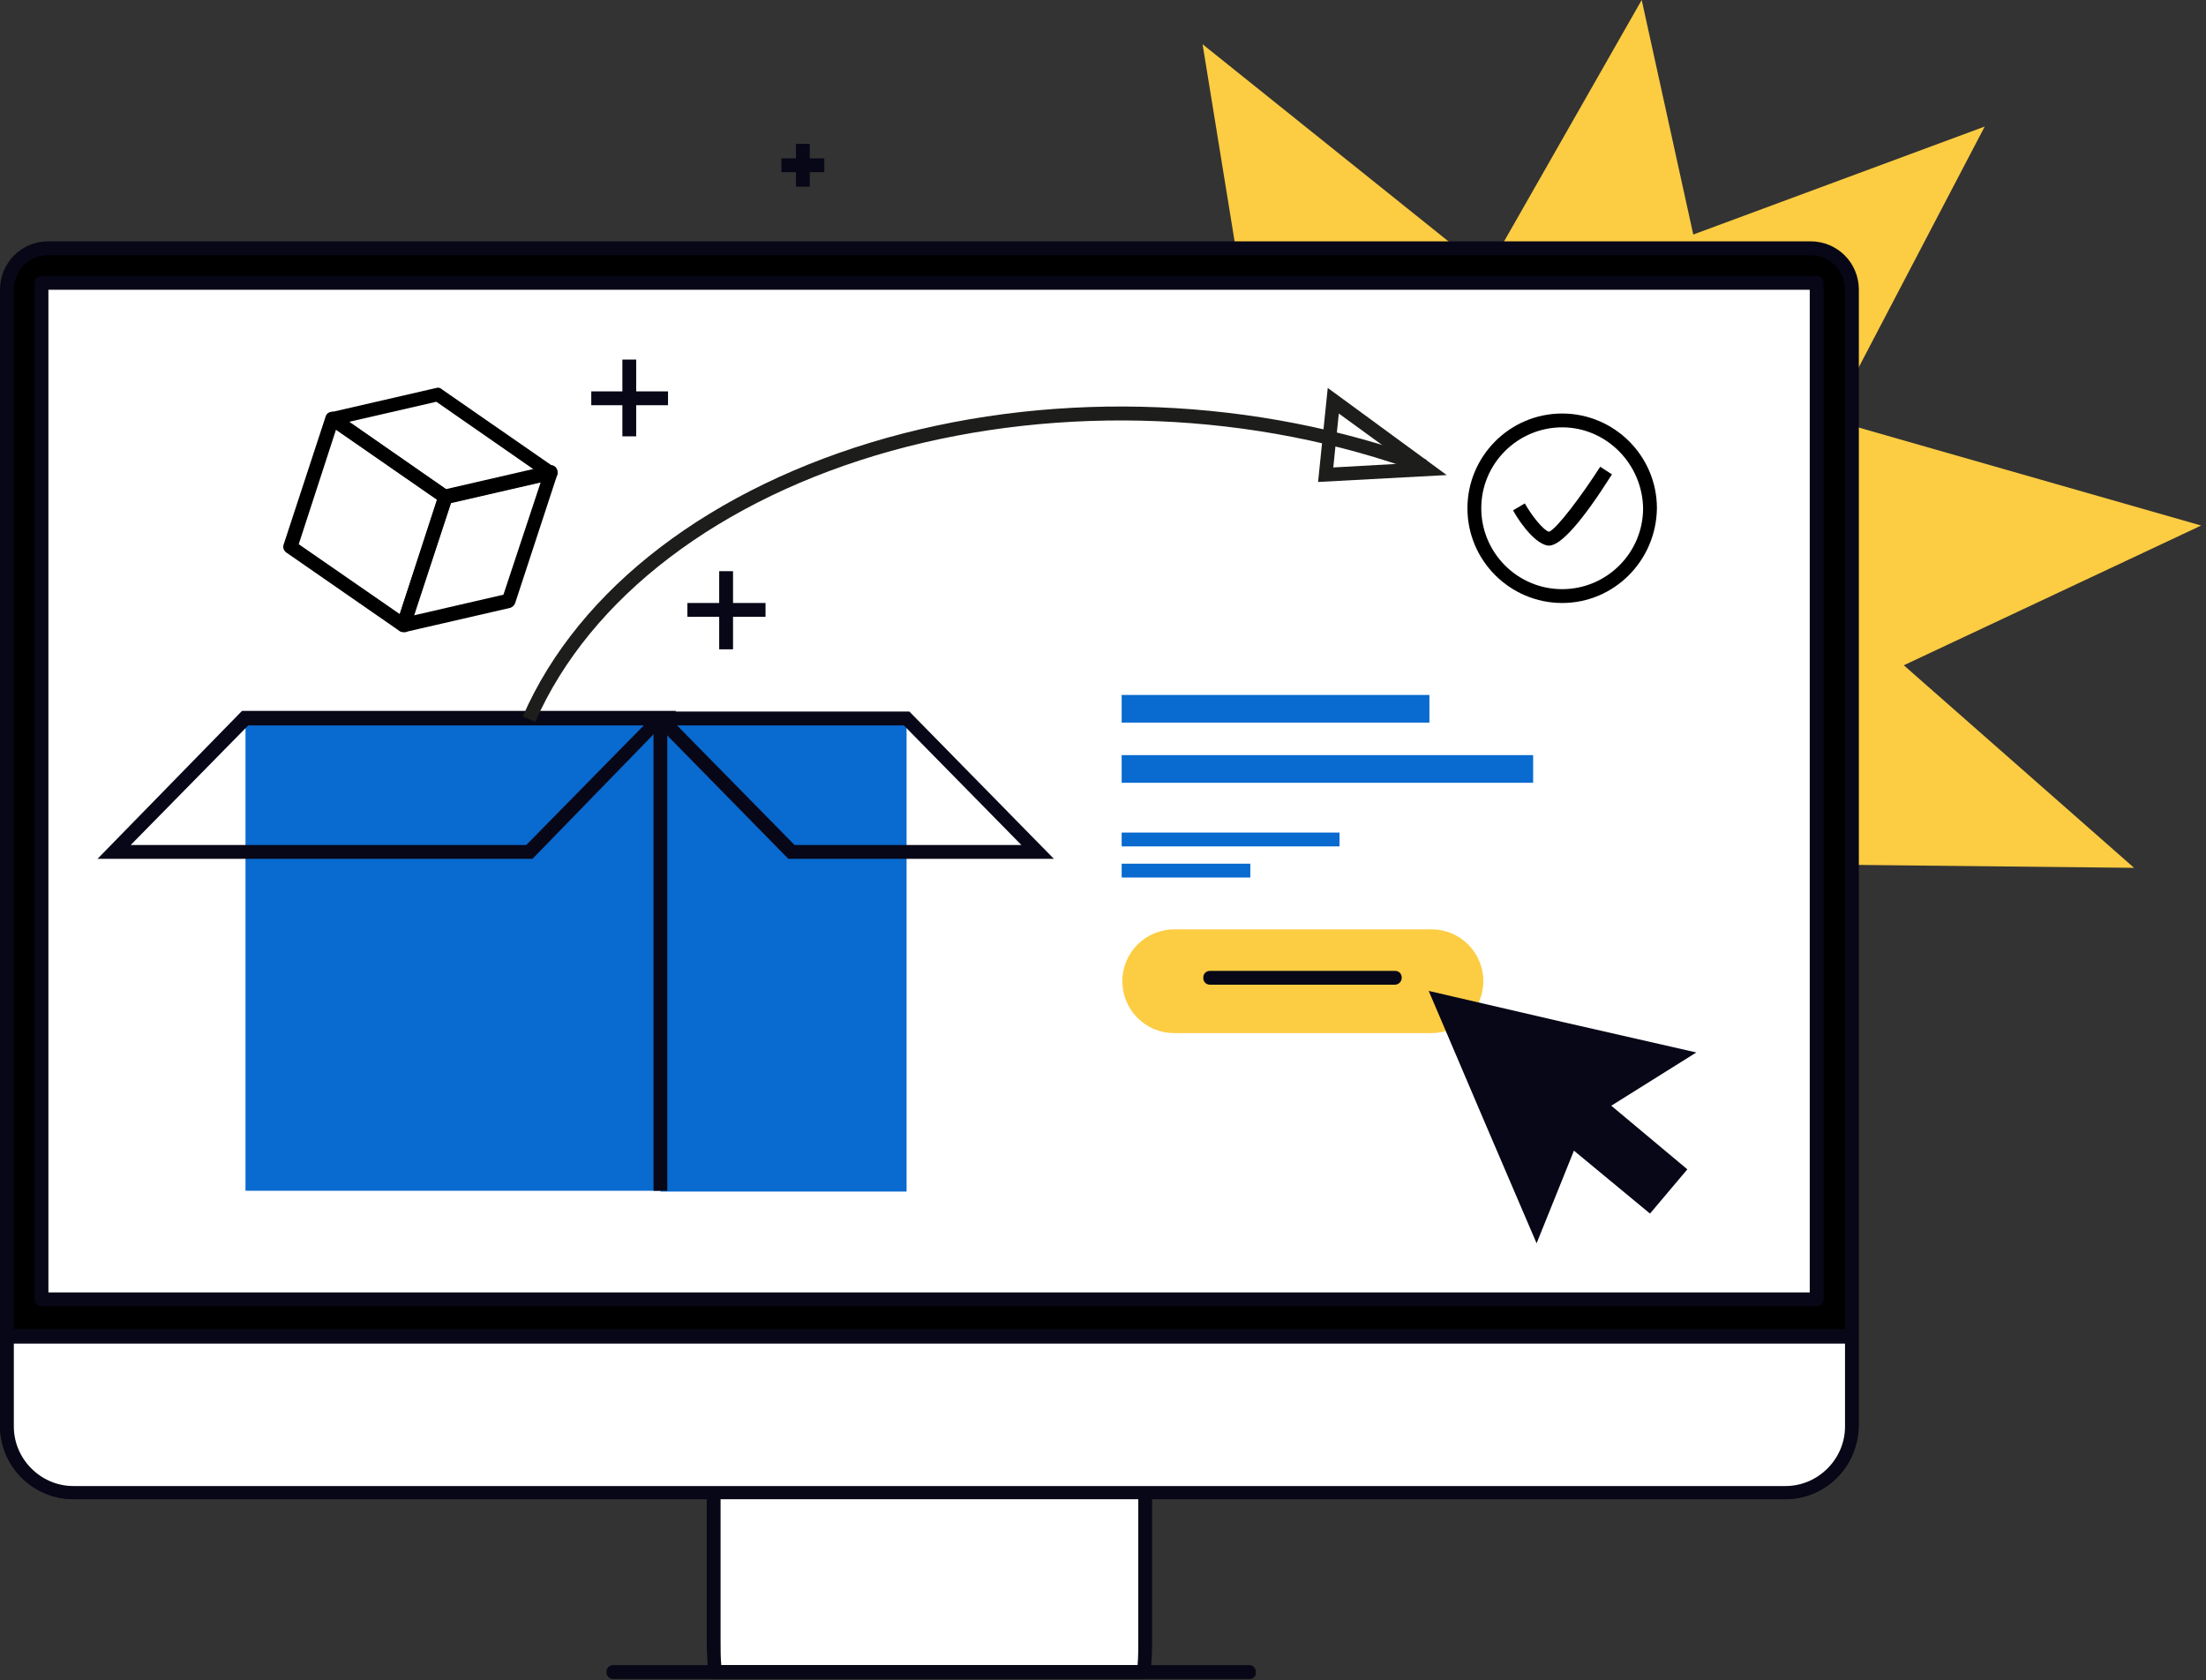 <svg width="319" height="243" viewBox="0 0 319 243" fill="none" xmlns="http://www.w3.org/2000/svg">
<rect x="0" y="0" width="319" height="243" fill="#333333" stroke="none"/>
<path d="M287 18.3L255.4 78.7L308.6 125.5L232.3 124.7L213.3 199.5L194.1 114.5L135.4 99.2L184.1 69.2L173.9 6.4L219.8 43.2L287 18.3Z" fill="#FCCC42"/>
<path d="M318.3 76L255.1 105.7L267 174.4L207.7 129L145.2 177.7L184.3 98.4L119.9 39.4L205.3 56.3L237.4 0L249.8 56.4L318.3 76Z" fill="#FCCC42"/>
<path d="M103.2 199.6V237.5C103.2 239.1 103.3 240.5 103.4 241.9H165.4C165.5 240.6 165.6 239.1 165.6 237.5V199.6H103.2Z" fill="white"/>
<path d="M165.4 242.8H103.4C102.9 242.8 102.5 242.4 102.4 241.9C102.3 240.4 102.2 238.9 102.2 237.5V199.6C102.2 199 102.6 198.6 103.2 198.6H165.6C166.2 198.6 166.6 199 166.6 199.6V237.5C166.6 239 166.5 240.5 166.4 241.9C166.3 242.4 165.9 242.8 165.4 242.8ZM104.3 240.8H164.5C164.6 239.7 164.6 238.6 164.6 237.4V200.5H104.2V237.4C104.2 238.6 104.2 239.7 104.3 240.8Z" fill="#080717"/>
<path d="M267.7 206.2C267.7 211.5 263.4 215.8 258.1 215.8H10.6C5.3 215.8 1 211.5 1 206.2V41.9C1 38.6 3.7 35.9 7 35.9H261.8C265.1 35.9 267.8 38.6 267.8 41.9V206.2H267.7Z" fill="black"/>
<path d="M258.2 216.8H10.6C4.8 216.8 0 212 0 206.2V41.9C0 38 3.1 34.9 7 34.9H261.8C265.7 34.9 268.8 38 268.8 41.9V206.2C268.7 212.1 264 216.8 258.2 216.8ZM7 36.9C4.2 36.9 2 39.1 2 41.9V206.2C2 210.9 5.9 214.8 10.6 214.8H258.2C262.9 214.8 266.8 210.9 266.8 206.2V41.9C266.8 39.1 264.6 36.9 261.8 36.9H7Z" fill="#080717"/>
<path d="M6 187.9V40.9H262.7V187.9H6Z" fill="white"/>
<path d="M6 188.9C5.7 188.9 5.5 188.8 5.3 188.6C5.1 188.4 5 188.2 5 187.9V40.9C5 40.3 5.4 39.9 6 39.9H262.7C263.3 39.9 263.7 40.4 263.7 40.9V187.9C263.7 188.5 263.3 188.9 262.7 188.9H6ZM7 186.9H261.7V41.9H7V177.5C7 177.5 7 177.7 7 177.9C7 178 7 178 7 178.1V186.9Z" fill="#080717"/>
<path d="M1 193.3V206.3C1 211.6 5.3 215.9 10.6 215.9H258.2C263.5 215.9 267.8 211.6 267.8 206.3V193.3H1Z" fill="white"/>
<path d="M258.1 216.8H10.6C4.8 216.8 0 212.1 0 206.2V193.2C0 192.6 0.4 192.2 1 192.2H267.7C268.3 192.2 268.7 192.6 268.7 193.2V206.2C268.7 212.1 264 216.8 258.1 216.8ZM2 194.3V206.3C2 211 5.9 214.9 10.6 214.9H258.2C262.9 214.9 266.8 211 266.8 206.3V194.3H2Z" fill="#080717"/>
<path d="M180.7 242.8H88.7C88.1 242.8 87.7 242.4 87.7 241.8C87.7 241.2 88.1 240.8 88.7 240.8H180.6C181.2 240.8 181.6 241.2 181.6 241.8C181.7 242.4 181.2 242.8 180.7 242.8Z" fill="#080717"/>
<path d="M95.5 103.8H35.5V172.2H95.5V103.8Z" fill="#096AD0"/>
<path d="M95.496 172.315H131.096V103.915H95.496V172.315Z" fill="#096AD0"/>
<path d="M77 124.2H14.1L35 102.8H97.8L77 124.2ZM18.9 122.2H76.1L93.1 104.9H35.9L18.9 122.2Z" fill="#080717"/>
<path d="M152.4 124.2H114L93.1 102.9H131.5L152.4 124.2ZM114.9 122.2H147.7L130.7 104.9H97.9L114.9 122.2Z" fill="#080717"/>
<path d="M96.5 103.8H94.5V172.2H96.5V103.8Z" fill="#080717"/>
<path d="M225.9 87.2C218.4 87.2 212.2 81.1 212.2 73.5C212.2 66 218.3 59.8 225.9 59.8C233.4 59.8 239.6 65.9 239.6 73.5C239.5 81.1 233.4 87.2 225.9 87.2ZM225.9 61.8C219.5 61.8 214.2 67 214.2 73.5C214.2 79.9 219.4 85.2 225.9 85.2C232.3 85.2 237.6 80 237.6 73.5C237.5 67.1 232.3 61.8 225.9 61.8Z" fill="black"/>
<path d="M224 78.9C223.9 78.9 223.9 78.9 223.8 78.9C221.6 78.5 219.2 74.6 218.8 73.8L220.5 72.8C221.5 74.6 223.2 76.7 224 76.9C225.1 76.5 228.7 71.7 231.4 67.5L233.1 68.6C228.8 75.4 225.7 78.9 224 78.9Z" fill="black"/>
<path d="M77.4 104.4L75.6 103.6C83.7 85 103 70.4 128.3 63.3C153.4 56.3 181.8 57.5 206.3 66.5L205.6 68.4C181.5 59.5 153.5 58.4 128.9 65.2C104.1 72.1 85.3 86.4 77.4 104.4Z" fill="#1D1D1B"/>
<path d="M190.6 69.7L192 56.1L209.2 68.7L190.6 69.7ZM193.6 59.8L192.8 67.6L203.5 67L193.6 59.8Z" fill="#1D1D1B"/>
<path d="M206.7 100.5H162.2V104.5H206.7V100.5Z" fill="#096AD0"/>
<path d="M221.7 109.2H162.2V113.2H221.7V109.2Z" fill="#096AD0"/>
<path d="M193.7 120.4H162.2V122.4H193.7V120.4Z" fill="#096AD0"/>
<path d="M180.8 124.9H162.2V126.9H180.8V124.9Z" fill="#096AD0"/>
<path d="M207 149.4H169.8C165.6 149.4 162.3 146 162.3 141.9C162.3 137.7 165.7 134.4 169.8 134.4H207C211.2 134.4 214.5 137.8 214.5 141.9C214.5 146 211.1 149.4 207 149.4Z" fill="#FCCC42"/>
<path d="M201.7 142.4H175C174.4 142.4 174 142 174 141.4C174 140.8 174.4 140.4 175 140.4H201.7C202.3 140.4 202.7 140.8 202.7 141.4C202.7 141.9 202.3 142.4 201.7 142.4Z" fill="#080717"/>
<path d="M245.3 152.2L226 147.8L206.6 143.3L214.4 161.6L222.2 179.8L227.6 166.4L238.6 175.5L244 169.1L233 159.9L245.3 152.2Z" fill="#080717"/>
<path d="M64.4 72.9C64.2 72.9 64 72.8 63.8 72.7L47.5 61.4C47.2 61.2 47 60.8 47.1 60.4C47.2 60 47.5 59.7 47.9 59.6L63.1 56.1C63.4 56 63.7 56.1 63.9 56.3L80.2 67.6C80.5 67.8 80.7 68.2 80.6 68.6C80.5 69 80.2 69.3 79.8 69.4L64.6 72.9C64.5 72.9 64.5 72.9 64.4 72.9ZM50.5 61L64.6 70.8L77.2 67.9L63.1 58.1L50.5 61Z" fill="black"/>
<path d="M58.3 91.4C58 91.4 57.8 91.3 57.6 91.1C57.4 90.8 57.3 90.5 57.4 90.1L63.5 71.5C63.6 71.2 63.9 70.9 64.2 70.8L79.4 67.3C79.8 67.2 80.1 67.3 80.4 67.6C80.6 67.9 80.7 68.2 80.6 68.6L74.5 87.2C74.4 87.5 74.1 87.8 73.8 87.9L58.6 91.4C58.4 91.4 58.4 91.4 58.3 91.4ZM65.2 72.7L59.8 89L72.8 86L78.2 69.7L65.2 72.7Z" fill="black"/>
<path d="M58.3 91.4C58.1 91.4 57.9 91.3 57.7 91.2L41.4 79.9C41 79.6 40.9 79.2 41 78.8L47.1 60.2C47.2 59.9 47.4 59.7 47.7 59.6C48 59.5 48.3 59.5 48.6 59.7L65 71.1C65.4 71.4 65.5 71.8 65.4 72.2L59.3 90.8C59.2 91.1 59 91.3 58.7 91.4C58.5 91.4 58.4 91.4 58.3 91.4ZM43.2 78.7L57.8 88.8L63.2 72.2L48.6 62.1L43.2 78.7Z" fill="black"/>
<path d="M117.1 20.8H115.1V27H117.1V20.8Z" fill="#080717"/>
<path d="M119.2 22.9H113V24.9H119.2V22.9Z" fill="#080717"/>
<path d="M106 82.6H104V93.9H106V82.6Z" fill="#080717"/>
<path d="M110.7 87.2H99.4V89.2H110.7V87.2Z" fill="#080717"/>
<path d="M92 52H90V63.1H92V52Z" fill="#080717"/>
<path d="M96.6 56.6H85.5V58.6H96.6V56.6Z" fill="#080717"/>
</svg>
